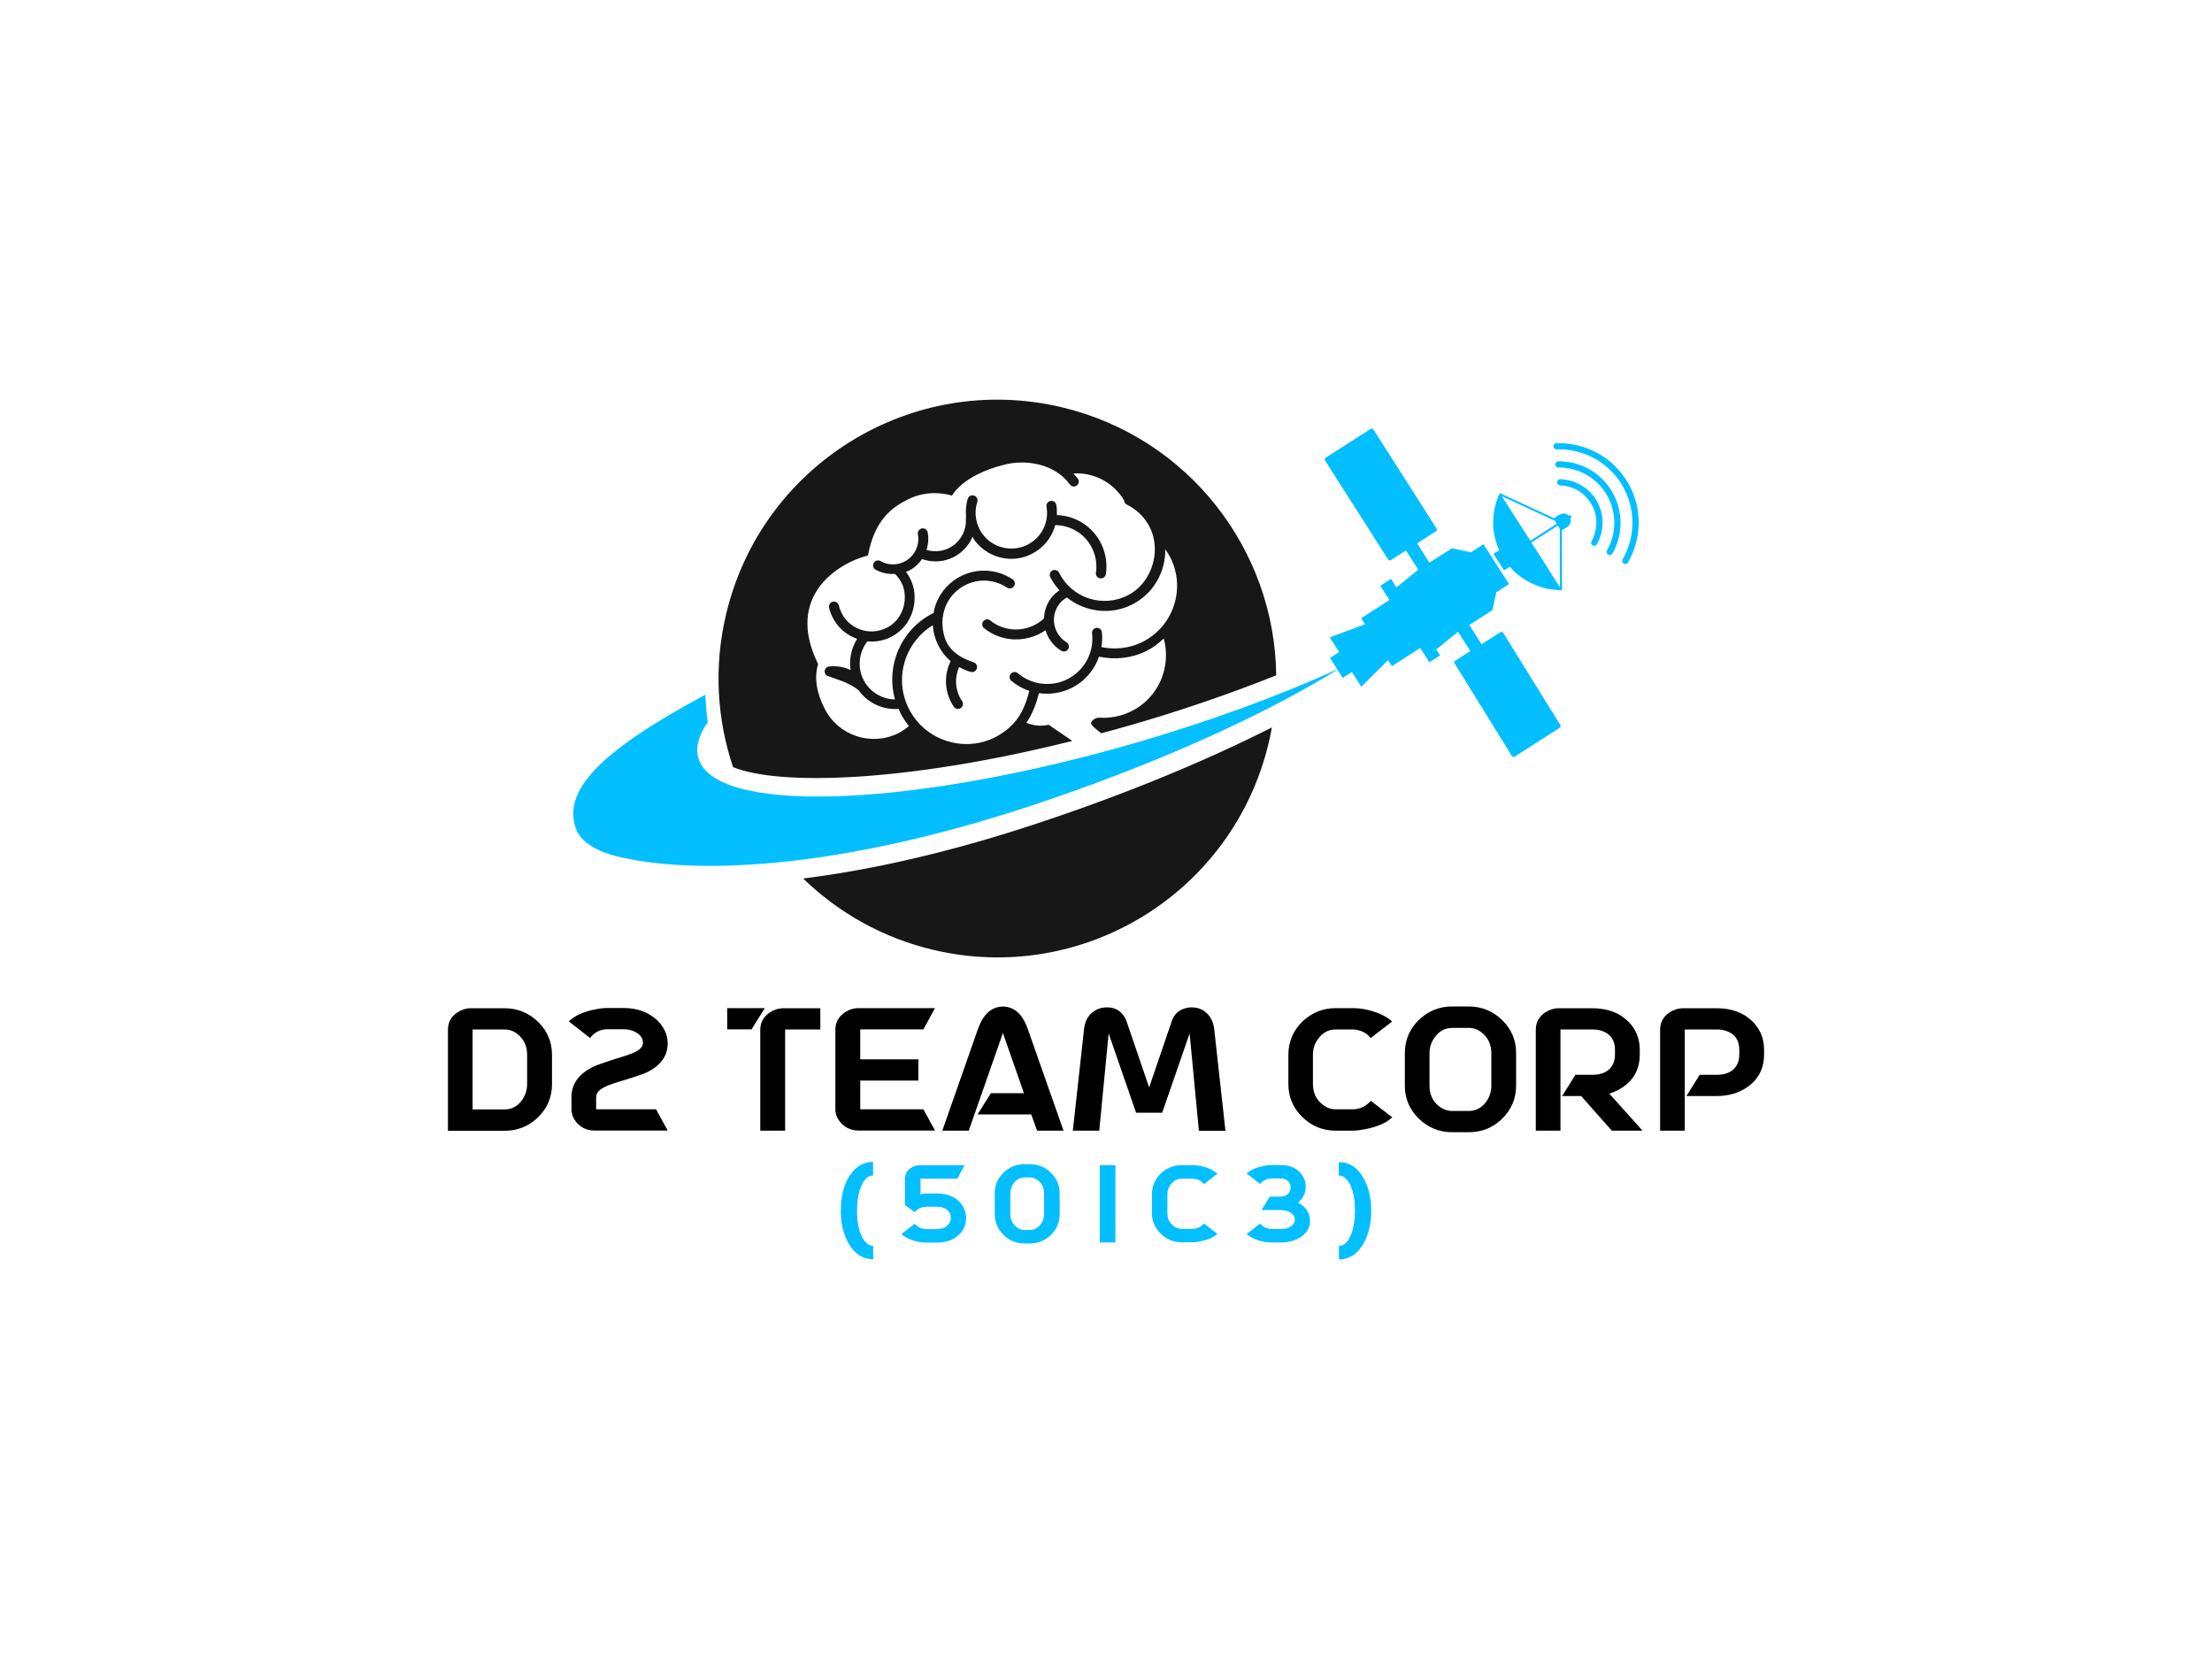 <?xml version="1.0" encoding="utf-8"?>
<!-- Generator: Adobe Illustrator 24.0.0, SVG Export Plug-In . SVG Version: 6.00 Build 0)  -->
<svg version="1.1" id="Layer_1" xmlns="http://www.w3.org/2000/svg" xmlns:xlink="http://www.w3.org/1999/xlink" x="0px" y="0px"
	 viewBox="0 0 2000 1500" style="enable-background:new 0 0 2000 1500;" xml:space="preserve">
<style type="text/css">
	.st0{fill:#171717;}
	.st1{fill:#03BFFF;}
</style>
<g>
	<path class="st0" d="M726.2,794.3c31.6,30.7,71.6,53.6,117.5,64.5c135.5,32.1,271.3-51.7,303.4-187.2c1.1-4.6,2-9.2,2.9-13.9
		c-61.3,31-133.8,60.8-211,86.4C863.4,769.3,791,786.2,726.2,794.3"/>
	<path class="st1" d="M1419.7,465.4l-1.4,0.9c-2.1-2.2-5.5-2.7-8.2-1l-5,3.2l-49.1-22.7l0,0.1l0,0c-2.4,5-4.1,10.5-5.1,16.3
		c-2.1,12.5-0.2,24.6,4.6,35.3l-5.2,3.3l9.6,14.9l5.2-3.3c7.7,8.9,18,15.6,30.2,19c5.6,1.5,11.3,2.2,16.9,2.2l0,0h0.1l-0.1-54.1
		l5-3.2c2.7-1.7,3.7-5,2.5-7.8l1.4-0.9L1419.7,465.4z M1357.9,448.7l47.8,22.1l1.8,2.8l-23.8,15.3L1357.9,448.7z M1399.9,514.5
		c0.1,0.1,0.2,0.1,0.2,0.1l-15.5-24.1l23.9-15.2l1.8,2.8l0.1,52.8L1399.9,514.5z"/>
	<path class="st1" d="M1410.8,433.3c-1.7-0.1-3.1,1.4-2.9,3.1v0c0.1,1.4,1.3,2.5,2.7,2.5c10.8,0.3,21.2,5.8,27.4,15.5
		c7,10.9,6.9,24.3,1,34.9c-0.8,1.3-0.3,3,1,3.8l0,0c1.4,0.8,3.1,0.3,3.9-1.1c6.9-12.3,7-28-1.1-40.7
		C1435.6,440.1,1423.4,433.7,1410.8,433.3"/>
	<path class="st1" d="M1470.3,433.9c-10.4-16.2-26.5-27.4-45.3-31.5c-5.9-1.3-11.8-1.8-17.7-1.7c-1.6,0-2.9,1.5-2.7,3.1l0,0
		c0.1,1.5,1.4,2.6,2.9,2.5c22.6-0.7,45,10.2,58,30.5c13.8,21.6,13.6,48.2,1.6,69c-0.8,1.3-0.3,3.1,1,3.8l0,0c1.4,0.8,3.1,0.3,3.9-1
		c3.6-6.3,6.3-13.2,7.9-20.6C1484.1,469.4,1480.7,450.1,1470.3,433.9"/>
	<path class="st1" d="M1409,417.1c-1.7,0-2.9,1.5-2.8,3.1l0,0c0.1,1.5,1.4,2.6,2.8,2.5c16.7-0.2,33,8,42.7,23
		c10.4,16.2,10.2,36.2,1.3,51.9c-0.8,1.3-0.3,3.1,1,3.9c1.4,0.8,3.1,0.3,3.9-1c9.9-17.4,10.1-39.7-1.4-57.7
		C1445.8,426,1427.6,416.9,1409,417.1"/>
	<path class="st1" d="M1359.2,572.3c-0.6-0.9-1.7-1.3-2.5-0.8l-17.1,11l-11.1-17.4l20.9-13.4l3.6-16.3l11.4-7.3l-23.1-36l-11.4,7.3
		l-17.1-3.7l-20.4,13l-11.1-17.4l17.1-11c0.8-0.5,1-1.7,0.4-2.6l-56.9-89.2c-0.6-0.9-1.7-1.3-2.5-0.8l-40.9,26.2
		c-0.8,0.5-1,1.7-0.4,2.6l56.9,89.2c0.6,0.9,1.7,1.3,2.5,0.8l13.7-8.8l11.1,17.4l-19.7,16l-4.9-7.7l-9.7,6.2l8.3,12.9l-25.6,16.4
		l3.2,5l0.3,0.5l-31.9,11.9l8.5,13.3l-8.3,5.3l5.8,9l0.8,1.3c-52,23.6-113.6,46.4-180.8,66c-198.1,57.5-371.3,65.3-395.1,18.7
		c-0.7-1.4-1.3-2.9-1.8-4.5c-2.8-9.6,0.3-20.6,8.5-32.4c-1.1-8.2-1.8-16.5-2.1-24.9c-97.5,52.2-128.4,87.2-117.4,120.2
		c4.3,13.1,19.1,22.1,42.1,27.1c72.5,15.9,200.4,9.3,371.3-47.4c110.9-36.8,207.8-80.8,275.5-122.5l4.7,7.4l8.3-5.3l8.5,13.3
		l24.2-24l3.5,5.4l25.6-16.4l8.3,12.9l9.7-6.2l-3.5-5.4l19.7-16l11.1,17.4l-13.7,8.8c-0.8,0.5-1,1.7-0.4,2.6l51.6,83.4
		c0.6,0.9,1.7,1.3,2.5,0.8l40.9-26.2c0.8-0.5,1-1.7,0.4-2.6L1359.2,572.3z"/>
	<path class="st0" d="M969.5,669.9l-21.3-14.6l-2.1,0.4c-6.1,1-12.4,0.2-18.1-2.2c5.8-8.4,9-17.6,11.4-26.8c9.8,1.4,20,0,29.3-4.6
		c12-5.9,20.8-16.3,25-28.4c14.4,3.1,29.5,1.5,42.8-5.1c6-3,11.1-6.9,15.7-11.3c7.1,25.8-4.7,53.7-29.3,65.8
		c-8.9,4.4-18.8,6.4-28.7,5.8c-3.3-0.2-6.3,1.6-7.7,4.6c-0.7,1.6,4.1,5.6,9.2,9.5c9.2-2.5,18.4-5,27.8-7.7
		c45.5-13.2,89.6-28.4,130.4-44.7c-1.2-113.1-79-215.1-194-242.4c-135.5-32.1-271.3,51.7-303.4,187.2c-11.3,47.5-8.2,95.1,6.3,138.2
		C703.2,710.2,816.8,708.1,969.5,669.9 M784.8,502.2c6-33.1,22.9-44.1,36.4-50.8c8-4,16.9-5.8,25.8-5.5c0.6,0.1,1.1,0.2,1.7,0.1
		c4.1,0.3,8.1,0.9,12.1,2.1c0,0,9-18.4,47.4-28c19.4-4.9,45.5-0.9,59.1,17.9c1.3,1.8,3.7,2.4,5.6,1.4c0.2-0.1,0.4-0.2,0.6-0.4
		c2-1.5,2.5-4.3,1-6.3c-1.2-1.6-2.6-3.1-4-4.6c18.5-1.2,36.3,8.1,45.9,24.4c0.1,1.6,0.9,3.1,2.5,3.8c7.8,3.8,14.2,9.6,18.7,16.9
		c13.7,22,5.1,53.3-18,65.1c-22.8,11.6-50.7,2.4-62-20.5c-1.1-2.2-3.8-3.1-6-2c-2.2,1.1-3.1,3.8-2,6c2.2,4.5,5.1,8.3,8.3,11.9
		c-2.3,1.6-4.4,3.4-6.3,5.5c-4.9,5.7-7.4,12.8-7.7,20c-10.2,9.4-24.8,12.5-37.9,7.8c-3.9-1.4-7.5-3.4-10.6-6
		c-1.9-1.6-4.8-1.3-6.3,0.7c-1.6,1.9-1.3,4.8,0.7,6.3c4,3.2,8.4,5.7,13.2,7.4c12,4.4,25.1,3.4,36.3-2c2.1-1,4.1-2.3,6-3.6
		c0.5,1.8,1.2,3.5,2,5.2c2.8,5.6,7,10.2,12.3,13.4c1.4,0.8,3,0.9,4.4,0.2c0.7-0.4,1.4-0.9,1.8-1.7c1.3-2.1,0.6-4.9-1.5-6.2
		c-3.8-2.3-6.9-5.7-8.9-9.7c-4.2-8.5-3-18.7,3.2-25.9c1.7-2,3.8-3.6,6-4.9c16.1,12.9,38.9,16.3,58.6,6.6
		c19.6-9.7,30.7-29.6,30.4-50.1c1.8,2.5,3.4,5,4.8,7.8c13.9,28.1,2.3,62.3-25.8,76.1c-11.4,5.6-24.3,7-36.7,4.5
		c0.7-4.4,0.9-9,0.4-13.5c-0.3-2.5-2.5-4.2-5-3.9c-2.5,0.3-4.2,2.5-3.9,5c2,17.2-7,33.8-22.5,41.5c-14.6,7.2-32.1,5.1-44.6-5.5
		c-1.9-1.6-4.7-1.4-6.4,0.5c-1.6,1.9-1.4,4.7,0.5,6.4c4.9,4.1,10.4,7.1,16.3,9.1c-2.9,10.8-6.5,21-14.6,29.7
		c-5.8,6.1-12.8,10.9-20.7,14.2c-24.8,10.1-54.3,1.3-69.5-20.8c-19.5-28.4-10.2-65.5,17.5-82.5c0.8,12.6,6.6,24.3,16.1,32.5
		c-6.5,13.3-5.4,29,2.9,41.2c1.3,1.9,3.7,2.5,5.7,1.5c0.2-0.1,0.4-0.2,0.6-0.3c2.1-1.4,2.6-4.2,1.2-6.3c-6.3-9.1-7.1-20.7-2.7-30.8
		c3.3,1.8,6.7,3.4,10.5,4.4c1.1,0.3,2.2,0.2,3.2-0.3c1.1-0.6,2-1.6,2.4-2.9c0.6-2.3-0.7-4.7-3-5.5c-11.8-3.7-22.6-10.7-26.2-22.6
		c-5.9-19.4,1.7-37.4,16.8-46.2c8.7-5,18.8-6.4,28.4-3.8c4,1.1,7.8,2.8,11.2,5.1c2.1,1.4,4.9,0.8,6.3-1.2c1.4-2.1,0.8-4.9-1.2-6.3
		c-4.3-2.8-8.9-5-13.9-6.3c-12-3.2-24.5-1.5-35.3,4.7c-10.7,6.2-18.4,16.3-21.6,28.3c-0.3,1.2-0.4,2.5-0.6,3.7c0,0-0.1,0-0.1,0
		c-29.4,14.5-43.4,47.7-34.9,78.2c-12-0.2-23.1-7-28.6-18c-5.5-11.2-4.1-24.7,3.7-34.5c9.8,0.9,20.1-1.6,28.9-9
		c7.9-6.6,12.7-16.5,13.6-26.8c1-11.1-2.3-20-7.7-27.1c0.8-0.3,1.6-0.4,2.3-0.8c5-2.5,9.1-6.2,12.2-10.7c9.3,3.2,19.3,2.8,28.2-1.6
		c8.1-4,14.2-10.7,17.5-18.6c0.8,1.3,1.3,2.6,2.3,3.8c6.7,8.7,16.5,14.3,27.4,15.8c8.2,1.1,16.3-0.3,23.5-3.9c2.4-1.2,4.8-2.7,7-4.4
		c7.3-5.6,12.3-13.3,14.6-21.8c14.1,0.1,27,8,33.3,20.8c3.4,6.9,4.6,14.6,3.5,22.2c-0.4,2.5,1.3,4.8,3.8,5.1c0.9,0.1,1.9,0,2.7-0.4
		c1.3-0.6,2.2-1.9,2.5-3.4c1.4-9.4-0.1-19-4.3-27.6c-7.6-15.4-23-25.2-40-25.8c0.1-3,0-6.1-0.5-9.1c-0.4-2.5-2.8-4.1-5.2-3.7
		c-2.4,0.4-4.1,2.8-3.7,5.2c2.1,11.9-2.5,23.9-12.1,31.2c-6.8,5.3-15.3,7.5-23.9,6.4c-8.6-1.1-16.2-5.5-21.4-12.3
		c-6.5-8.4-8.4-19.5-5.2-29.6c0.8-2.4-0.5-4.9-2.9-5.7c-2.4-0.8-4.9,0.5-5.7,2.9c-1.7,5.4-2,10.9-1.5,16.4c-0.2,0.5-0.3,1-0.2,1.6
		c0.7,11.2-5.4,21.6-15.4,26.6c-6.3,3.1-13.5,3.6-20.2,1.6c1.6-5,2.1-10.4,1.1-15.8c-0.5-2.4-2.8-4.1-5.3-3.6
		c-2.4,0.5-4.1,2.8-3.6,5.3c1.9,10.1-3.2,20.3-12.4,24.8c-6.8,3.4-14.8,3.2-21.4-0.6c-2.2-1.2-4.9-0.4-6.1,1.7
		c-1.2,2.2-0.4,4.9,1.7,6.1c5.4,3,11.5,4.2,17.5,3.8c5.9,5.8,9.6,13.4,8.8,23.8c-0.7,9-5.3,17.8-12.8,22.9
		c-15.6,10.6-36.4,4.7-44.4-11.6c-1-2.1-1.8-4.4-2.4-6.6c-0.6-2.4-3-3.9-5.4-3.4c-2.4,0.6-3.9,3-3.4,5.4c0.7,3,1.7,5.8,3.1,8.6
		c4.7,9.6,12.9,16.4,22.3,19.6c-5.3,8.4-7.4,18.5-6,28.2c-5.9-2.8-12.6-4-19.4-3.2c-2.5,0.3-4.2,2.5-4,5c0.2,1.8,1.4,3.2,3,3.7
		c9,3.2,18.2,5.8,25.9,11.4l1.8,1.4c8.3,11.5,21.9,17.9,36.2,16.9c0.4,1,0.8,2,1.3,3c2.2,4.5,5,8.7,8,12.5c-3,2.5-6.2,4.7-9.7,6.5
		c-24.6,12.1-54.5,2-66.6-22.5c-3-6-11.1-22.6-5.8-40.1C709.7,539.6,756.5,509.6,784.8,502.2"/>
	<path class="st1" d="M789.5,1062.8c-4.9,0-8.7,3.8-11.5,11.4c-2.1,5.8-3.1,12.6-3.1,20.4c0,10.6,1.7,19,5.2,25.1
		c2.6,4.4,5.8,6.7,9.4,6.7v12.1c-9.4,0-16.8-4.8-22.3-14.3c-4.7-8.2-7-18.1-7-29.7c0-12.2,2.5-22.5,7.6-30.8
		c5.5-8.8,12.7-13.2,21.6-13.2V1062.8z"/>
	<path class="st1" d="M847.2,1111.2c5.4,0,9.1-1.8,11.2-5.5c0.9-1.5,1.3-3,1.3-4.6c0-3.6-1.7-6.4-5-8.3c-2.1-1.2-4.6-1.7-7.5-1.7
		h-9.4c-3.7,0-6.9,1.2-9.6,3.7c-0.4,0.4-0.8,0.8-1.1,1.2l-8.9-6.5v-23.6c0-4.2,1.8-7.5,5.3-9.9c2.4-1.6,5-2.4,7.9-2.4h40.7
		l-6.5,12.1h-33.3v14.2c1.8-0.6,3.7-0.8,5.5-0.8h9.4c9.7,0,17,3.1,21.8,9.2c3,3.9,4.5,8.2,4.5,13c0,6.4-2.4,11.7-7.3,15.9
		c-4.9,4.2-11.3,6.3-19,6.3h-9.4c-5.9,0-11.7-1.3-17.3-4c-2.3-1.2-4.2-2.4-5.5-3.7l12.1-9.4c2.1,2.7,5.1,4.3,9,4.8
		c0.6,0.1,1.2,0.1,1.7,0.1H847.2z"/>
	<rect x="994.4" y="1053.5" class="st1" width="14.1" height="69.9"/>
	<path class="st1" d="M931.1,1124.3h-4.7c-7.6,0-14.1-2.7-19.4-8.1c-5.1-5.2-7.6-11.3-7.6-18.5v-18.6c0-7.5,2.7-13.8,8.1-19
		c5.3-5,11.6-7.5,18.9-7.5h4.7c7.6,0,14.1,2.7,19.4,8.1c5.1,5.1,7.6,11.3,7.6,18.5v18.6c0,7.5-2.7,13.8-8.1,19
		C944.7,1121.8,938.4,1124.3,931.1,1124.3 M926.4,1112.1h4.7c4.2,0,7.6-1.9,10.2-5.7c1.8-2.6,2.7-5.5,2.7-8.7v-18.6
		c0-4.8-1.7-8.7-5.2-11.6c-2.3-1.9-4.8-2.9-7.6-2.9h-4.7c-4.2,0-7.6,1.9-10.2,5.6c-1.8,2.6-2.8,5.6-2.8,8.8v18.6
		c0,4.8,1.7,8.6,5.1,11.5C921,1111.2,923.6,1112.1,926.4,1112.1"/>
	<path class="st1" d="M1055.5,1080v16.7c0,4.8,1.7,8.6,5.2,11.5c2.4,2,5,2.9,7.8,2.9h9.4c3.8,0,7-1.3,9.7-3.9c0.4-0.4,0.7-0.7,0.9-1
		l12.2,9.4c-3.4,3.3-8.7,5.5-15.9,6.9c-2.5,0.5-4.8,0.7-6.9,0.7h-9.4c-7.6,0-14.1-2.7-19.4-8.1c-5.1-5.2-7.6-11.3-7.6-18.5V1080
		c0-7.5,2.7-13.8,8.1-19c5.3-5,11.6-7.5,18.9-7.5h9.4c5.9,0,11.7,1.3,17.3,4c2.3,1.2,4.2,2.4,5.5,3.7l-12.2,9.5
		c-2.1-2.8-5.1-4.4-8.9-4.9c-0.6-0.1-1.2-0.1-1.7-0.1h-9.4c-4.2,0-7.6,1.9-10.2,5.6C1056.4,1073.8,1055.5,1076.8,1055.5,1080"/>
	<path class="st1" d="M1157.8,1123.4h-7.8c-5.9,0-11.7-1.3-17.3-4c-2.3-1.2-4.2-2.4-5.5-3.7l12.2-9.4c2.1,2.7,5.2,4.3,9,4.8
		c0.6,0.1,1.1,0.1,1.6,0.1h7.8c5.8,0,9.8-1.7,11.9-5c0.7-1.1,1-2.3,1-3.5c0-2.9-1.6-5.2-4.9-6.9c-2.3-1.1-4.9-1.7-8-1.7h-17.2
		l7.5-12.2h9.7c4.1,0,6.9-1.6,8.4-4.8c0.5-1.1,0.7-2.2,0.7-3.4c0-3.2-1.4-5.5-4.1-7.1c-1.5-0.7-3.1-1.1-5-1.1h-7.8
		c-3.7,0-6.9,1.3-9.6,3.9c-0.4,0.4-0.7,0.7-1,1.1l-12.2-9.5c3.4-3.2,8.7-5.5,15.9-6.9c2.5-0.5,4.8-0.7,6.9-0.7h7.8
		c8.6,0,15,2.8,19.1,8.5c2.5,3.3,3.7,6.9,3.7,10.9c0,5.6-2.1,10.2-6.3,14c-0.2,0.2-0.5,0.4-0.6,0.6c5.9,3.1,9.4,7.5,10.5,13.2
		c0.2,1,0.3,2.1,0.3,3c0,5.8-2.5,10.5-7.5,14.2C1172,1121.5,1165.7,1123.4,1157.8,1123.4"/>
	<path class="st1" d="M1210.5,1126.5c4.9,0,8.7-3.8,11.5-11.4c2.1-5.8,3.1-12.6,3.1-20.4c0-10.6-1.7-19-5.2-25.1
		c-2.6-4.4-5.8-6.7-9.4-6.7v-12.2c9.4,0,16.8,4.8,22.2,14.3c4.7,8.2,7.1,18.1,7.1,29.8c0,12.3-2.6,22.5-7.7,30.8
		c-5.4,8.7-12.6,13.1-21.5,13.2V1126.5z"/>
	<path d="M405,931.1c0-6.6,2.8-11.9,8.5-15.7c3.8-2.5,8-3.8,12.5-3.8h30.2c12,0,22.3,4.3,30.8,12.8c8.1,8.2,12.1,17.9,12.1,29.3
		v26.5c0,11.9-4.3,21.9-12.8,30.2c-8.5,8-18.5,12-30,12H405V931.1z M476.6,980.2v-26.5c0-7.7-2.8-13.8-8.3-18.4
		c-3.6-3-7.6-4.5-12.1-4.5h-28.9v72.3h28.9c6.7,0,12.1-3,16.2-9C475.2,989.8,476.6,985.2,476.6,980.2"/>
	<path d="M603.7,943.2c0,11.8-6.6,20.7-19.8,26.8c-3.9,1.7-12,4.4-24.2,8c-10.1,3-16.4,6-18.8,9c-1.3,1.6-1.9,3.3-1.9,5.1v10.9h54.2
		l10.5,19.2h-66c-7.2,0-12.9-2.7-17.1-8.2c-2.6-3.4-3.9-7.2-3.9-11.4v-10.6c0-12.2,6.9-21.6,20.8-28c4-1.7,12.1-4.5,24.5-8.3
		c9.8-2.9,15.7-5.8,17.8-8.6c1-1.3,1.5-2.6,1.5-4.1c0-4.4-2.5-7.8-7.4-10.2c-3.1-1.5-6.5-2.2-10.1-2.2h-14.9c-5.2,0-9.9,2-13.8,6
		c-0.6,0.7-1.1,1.3-1.6,1.9l-19.2-15c5.2-5.2,13.3-8.9,24.2-10.9c3.8-0.8,7.3-1.2,10.5-1.2h14.9c12,0,22.1,3.6,30,10.8
		C600.3,928.3,603.6,935.3,603.7,943.2"/>
	<path d="M691.5,911.5l-12,19.2h-22v-19.2H691.5z M709.8,1022.3h-22.4v-91.2c0-6.5,2.8-11.7,8.5-15.6c3.8-2.6,8-3.9,12.7-3.9h33.1
		v19.2h-31.8V1022.3z"/>
	<path d="M777.8,977.1v25.9h57.1l10.5,19.2h-68.9c-7.1,0-12.8-2.7-17.1-8c-2.7-3.5-4.1-7.3-4.1-11.5v-71.7c0-6.5,2.8-11.7,8.5-15.6
		c3.8-2.6,8-3.9,12.7-3.9h68.9l-10.5,19.2h-57.1v27.1h52.6v19.2H777.8z"/>
	<path d="M932.4,1007.6h-48.5l12-19.2h29.9L906.8,934l-30.9,88.3H852l32.5-92.7c4.8-12.9,12.2-19.4,22.3-19.5
		c10.1,0.1,17.5,6.6,22.2,19.5l32.6,92.7h-23.9L932.4,1007.6z"/>
	<path d="M1075.6,934.4l-24.8,71.7h-23.6l-24.8-71.7l-8.5,87.9H970l10.2-92.3c1-8.3,4.9-14,11.7-17.3c2.8-1.3,5.8-1.9,8.9-1.9
		c6.7,0,11.8,2.6,15.3,7.7c0.9,1.3,1.6,2.6,2.2,4.1l20.7,60.6l20.7-60.6c2.2-6,6.6-9.8,13-11.2c1.6-0.4,3.1-0.6,4.5-0.6
		c7,0,12.5,2.7,16.5,8.2c2.2,3.2,3.6,6.9,4.1,11.1l10.2,92.3H1084L1075.6,934.4z"/>
	<path d="M1187.1,953.6v26.5c0,7.6,2.7,13.7,8.2,18.2c3.8,3.1,7.9,4.7,12.4,4.7h14.9c6,0,11.1-2,15.3-6.1c0.6-0.6,1.1-1.1,1.5-1.6
		l19.4,14.9c-5.4,5.2-13.8,8.8-25.2,10.9c-4,0.8-7.6,1.2-10.9,1.2h-14.9c-12,0-22.3-4.3-30.8-12.8c-8.1-8.2-12.1-17.9-12.1-29.3
		v-26.5c0-11.9,4.3-21.9,12.8-30.2c8.5-8,18.5-12,30-12h14.9c9.4,0,18.6,2.1,27.4,6.3c3.7,1.8,6.6,3.8,8.7,5.8l-19.4,15
		c-3.4-4.4-8.1-6.9-14.1-7.7c-1-0.1-1.8-0.1-2.6-0.1h-14.9c-6.7,0-12.1,3-16.2,8.9C1188.5,943.8,1187.1,948.5,1187.1,953.6"/>
	<path d="M1328,1023.7h-14.9c-12.1,0-22.3-4.3-30.8-12.8c-8.1-8.2-12.1-17.9-12.1-29.3v-29.4c0-11.9,4.3-21.9,12.8-30.2
		c8.5-8,18.5-12,30-12h14.9c12,0,22.3,4.3,30.8,12.8c8.1,8.2,12.1,17.9,12.1,29.3v29.4c0,11.9-4.3,21.9-12.8,30.2
		C1349.6,1019.8,1339.6,1023.7,1328,1023.7 M1313.1,1004.5h14.9c6.7,0,12.1-3,16.2-9c2.8-4.2,4.2-8.8,4.2-13.8v-29.4
		c0-7.7-2.8-13.8-8.3-18.4c-3.6-3-7.6-4.5-12.1-4.5h-14.9c-6.7,0-12.1,3-16.2,8.9c-2.9,4.2-4.4,8.8-4.4,14v29.4
		c0,7.6,2.7,13.7,8.2,18.2C1304.5,1003,1308.7,1004.5,1313.1,1004.5"/>
	<path d="M1410.9,930.8v91.5h-22.3v-91.2c0-6.6,2.8-11.9,8.5-15.7c3.8-2.5,8-3.8,12.5-3.8h30.2c13.5,0,24.3,4,32.5,12.1
		c6.9,6.9,10.3,15.4,10.3,25.5v4.2c0,12.6-5,22.4-15,29.4c-3.8,2.6-8,4.6-12.5,6l30,33.5h-27.8l-27.7-31.3h-17.2l12-19.2h15.4
		c9.1,0,15.3-3.2,18.5-9.5c1.3-2.6,1.9-5.6,1.9-8.9v-4.2c0-8.7-3.9-14.4-11.8-17.1c-2.6-0.9-5.5-1.3-8.6-1.3H1410.9z"/>
	<path d="M1523.3,930.8v91.5H1501v-91.2c0-6.6,2.8-11.9,8.5-15.7c3.8-2.5,8-3.8,12.5-3.8h30.2c13.5,0,24.3,4,32.5,12.1
		c6.9,6.9,10.3,15.4,10.3,25.5v4.2c0,12.5-5,22.3-15,29.4c-7.8,5.4-17.1,8.2-27.8,8.2h-27.4l12-19.2h15.4c9.1,0,15.3-3.2,18.5-9.5
		c1.3-2.6,1.9-5.6,1.9-8.9v-4.2c0-8.7-3.9-14.4-11.8-17.1c-2.6-0.9-5.5-1.3-8.6-1.3H1523.3z"/>
</g>
</svg>
